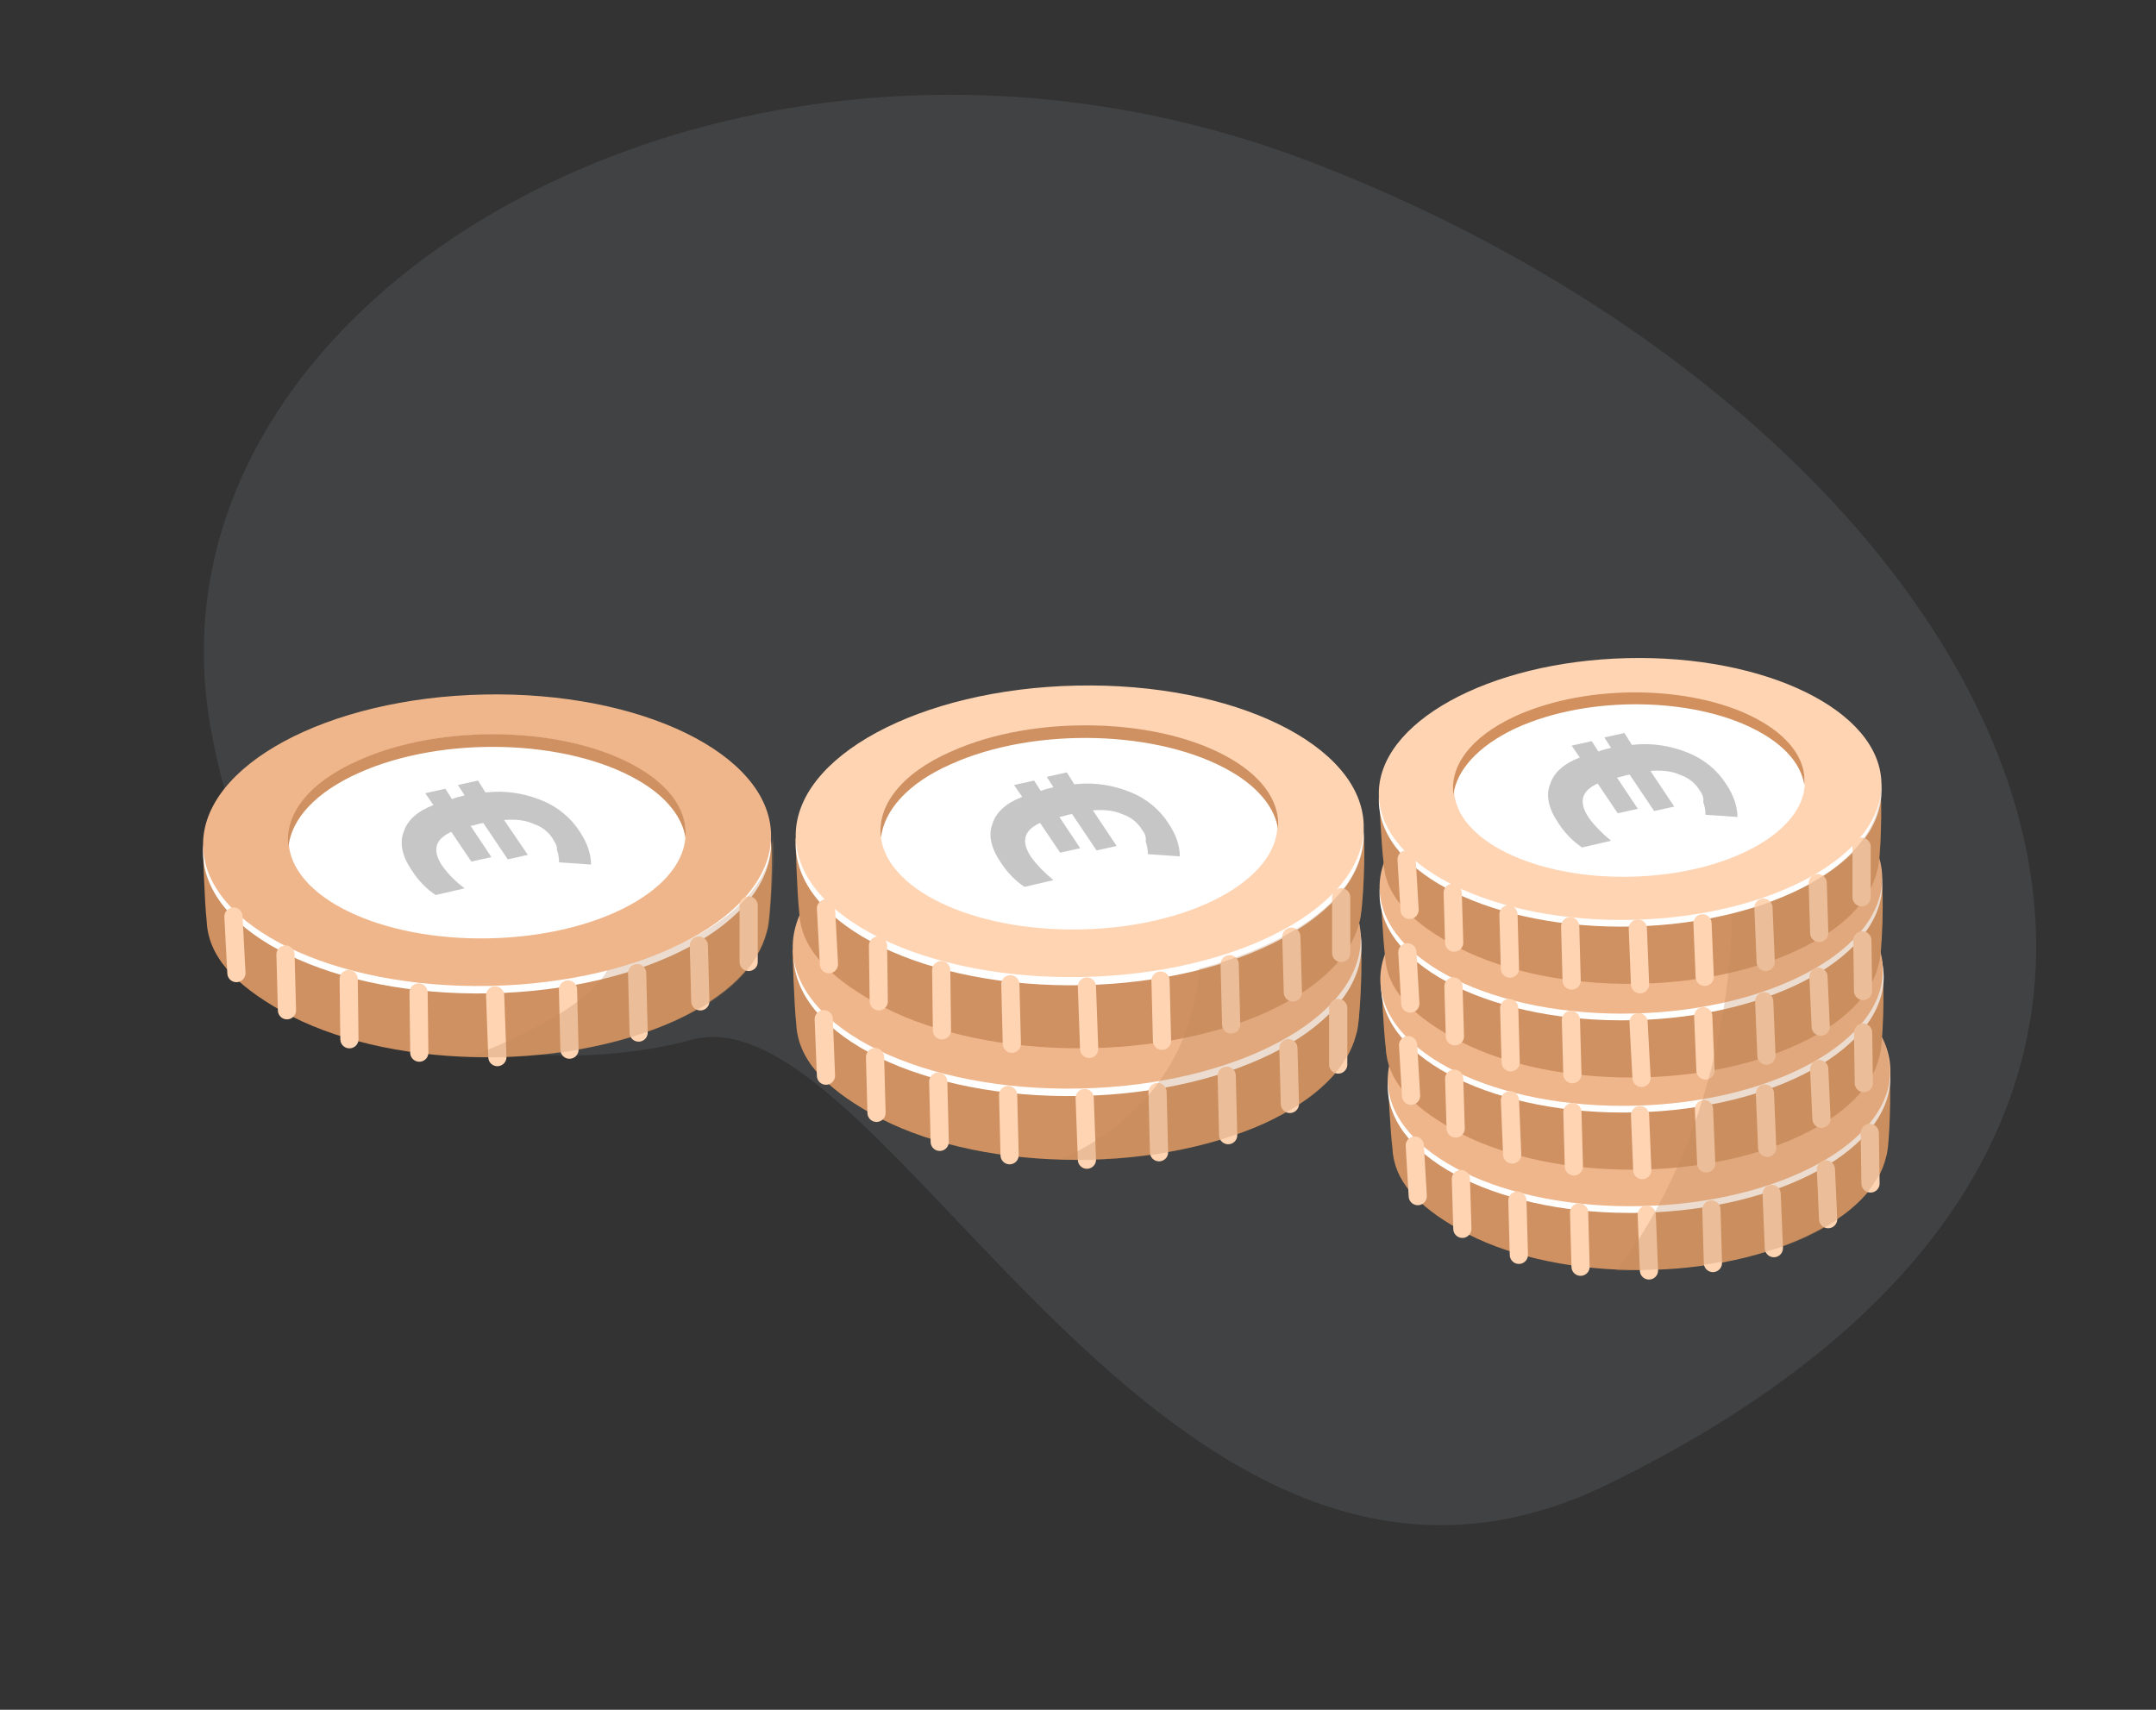<?xml version="1.0" encoding="utf-8"?>
<!-- Generator: Adobe Illustrator 22.1.0, SVG Export Plug-In . SVG Version: 6.00 Build 0)  -->
<svg version="1.1" id="Calque_1" xmlns="http://www.w3.org/2000/svg" xmlns:xlink="http://www.w3.org/1999/xlink" x="0px" y="0px"
	 viewBox="0 0 290 230" style="enable-background:new 0 0 290 230;" xml:space="preserve">
<rect x="0" y="0" width="290" height="230" fill="#333333" stroke="none"/>
<style type="text/css">
	.st0{display:none;}
	.st1{display:inline;opacity:0.3;fill:#C5D9E2;enable-background:new    ;}
	.st2{display:inline;opacity:0.3;fill:#FFFFFF;enable-background:new    ;}
	.st3{display:inline;}
	.st4{fill:#FFFFFF;}
	.st5{fill:#002B6A;}
	.st6{opacity:0.52;fill:#002B6A;enable-background:new    ;}
	.st7{opacity:0.52;fill:#FFFFFF;enable-background:new    ;}
	.st8{fill:#97CEDC;}
	.st9{opacity:0.76;fill:#1D99B3;enable-background:new    ;}
	.st10{fill:#1D99B3;}
	.st11{opacity:0.56;fill:#1D99B3;enable-background:new    ;}
	.st12{opacity:0.43;fill:#FFFFFF;enable-background:new    ;}
	.st13{opacity:5.000000e-02;fill:#FFFFFF;enable-background:new    ;}
	.st14{opacity:0.1;fill:#FFFFFF;enable-background:new    ;}
	.st15{opacity:0.15;fill:#FFFFFF;enable-background:new    ;}
	.st16{opacity:0.2;fill:#FFFFFF;enable-background:new    ;}
	.st17{opacity:0.25;fill:#FFFFFF;enable-background:new    ;}
	.st18{opacity:0.3;fill:#FFFFFF;enable-background:new    ;}
	.st19{opacity:0.35;fill:#FFFFFF;enable-background:new    ;}
	.st20{opacity:0.4;fill:#FFFFFF;enable-background:new    ;}
	.st21{opacity:0.45;fill:#FFFFFF;enable-background:new    ;}
	.st22{opacity:0.5;fill:#FFFFFF;enable-background:new    ;}
	.st23{opacity:0.55;fill:#FFFFFF;enable-background:new    ;}
	.st24{opacity:0.6;fill:#FFFFFF;enable-background:new    ;}
	.st25{opacity:0.65;fill:#FFFFFF;enable-background:new    ;}
	.st26{opacity:0.7;fill:#FFFFFF;enable-background:new    ;}
	.st27{opacity:0.75;fill:#FFFFFF;enable-background:new    ;}
	.st28{opacity:0.8;fill:#FFFFFF;enable-background:new    ;}
	.st29{opacity:0.85;fill:#FFFFFF;enable-background:new    ;}
	.st30{opacity:0.9;fill:#FFFFFF;enable-background:new    ;}
	.st31{opacity:0.95;fill:#FFFFFF;enable-background:new    ;}
	.st32{opacity:0.63;}
	.st33{opacity:0.51;}
	.st34{display:inline;fill:#F95830;}
	.st35{fill:#ED5F5F;}
	.st36{display:inline;fill:#091766;}
	.st37{fill:#F9A56E;}
	.st38{fill:#9AAFE3;}
	.st39{fill:#6A80CC;}
	.st40{display:inline;fill:#FFFFFF;}
	.st41{fill:#8C5529;}
	.st42{fill:#572A22;}
	.st43{fill:#3B4F94;}
	.st44{fill:#704421;}
	.st45{fill:#1B2836;}
	.st46{fill:none;stroke:#172B73;stroke-linecap:round;stroke-linejoin:round;stroke-miterlimit:10;}
	.st47{fill:none;stroke:#6C78A3;stroke-width:0.75;stroke-linecap:round;stroke-linejoin:round;stroke-miterlimit:10;}
	.st48{fill:#ED5353;}
	.st49{fill:#D2D5F7;}
	.st50{fill:#E3633D;}
	.st51{fill:#4A2A1A;}
	.st52{fill:#ABB6EB;}
	.st53{fill:#C95836;}
	.st54{fill:#6479DE;}
	.st55{fill:#B7BFEB;}
	.st56{fill:#8695EB;}
	.st57{fill:#3F50B8;}
	.st58{fill:#873B24;}
	.st59{fill:#5C3420;}
	.st60{fill:none;stroke:#455C8A;stroke-width:2.264;stroke-linecap:round;stroke-linejoin:round;stroke-miterlimit:10;}
	.st61{fill:none;stroke:#24468A;stroke-width:2.436;stroke-linecap:round;stroke-linejoin:round;stroke-miterlimit:10;}
	.st62{opacity:0.46;fill:#DEE0EC;enable-background:new    ;}
	.st63{fill:#C94637;}
	.st64{fill:#FF614F;}
	.st65{fill:#5656EF;}
	.st66{fill:#163299;}
	.st67{display:inline;fill:#EEF0FC;}
	.st68{fill:#375DB8;}
	.st69{fill:#6386E0;}
	.st70{fill:#9FB2E6;}
	.st71{fill:#5780E6;}
	.st72{fill:#83A4F7;}
	.st73{fill:#DEE7FF;}
	.st74{display:inline;fill:#6386E0;}
	.st75{opacity:8.000000e-02;fill:#EBEDFA;}
	.st76{fill:#CF9161;}
	.st77{fill:#F0B68B;}
	.st78{fill:none;stroke:#FFD4B3;stroke-width:2.447;stroke-linecap:round;stroke-linejoin:round;stroke-miterlimit:10;}
	.st79{opacity:0.29;fill:#BF865A;enable-background:new    ;}
	.st80{fill:#F2C97B;}
	.st81{fill:#FFD4B3;}
	.st82{fill:#D1905E;}
	.st83{enable-background:new    ;}
	.st84{fill:#C6C6C6;}
</style>
<g id="Calque_1_2_" class="st0">
	<path class="st1" d="M53.7,98.3C28.3,145.4,66.2,207,123,209.7c17.1,0.8,34-4.3,46.5-20.8c38.7-51.1,76.6-29.2,84.3-60.6
		s-18.7-69.9-90.7-31.5c-36,19.2-74.6-53.8-101-12.9C59,88.9,56.2,93.7,53.7,98.3z"/>
	<path class="st2" d="M243.7,150.8c25.1-53-30.3-122.1-97.8-117.7c-20.3,1.3-37.2,13.2-51,31.9c-30.3,40.9-59,39.4-64.9,73.6
		s35,69.2,84.1,27.5c35.9-30.5,87.3,42,119.2,1.4C237.3,162.4,241.3,156,243.7,150.8z"/>
	<g id="Calque_1_1_" class="st3">
		<path class="st4" d="M260,100.5c-0.3-2.5-2.4-4.4-5-4.4c-0.8,0-1.6,0.2-2.2,0.5c-1.2-1.6-3.1-2.6-5.2-2.6c-2.8,0-5.3,1.8-6.1,4.4
			c-0.7-0.4-1.5-0.6-2.4-0.6c-1.9,0-3.5,1.1-4.2,2.7C234.9,100.5,260,100.5,260,100.5z"/>
		<g>
			<polygon class="st4" points="87.8,68.5 188.4,68.5 188.4,169.1 			"/>
			
				<rect x="67.7" y="115.9" transform="matrix(0.707 -0.707 0.707 0.707 -65.903 122.196)" class="st4" width="93.7" height="49.5"/>
		</g>
		<polygon class="st5" points="112,140.1 112,102.1 74,102.1 86.4,114.5 65.3,135.5 78.5,148.8 99.6,127.7 		"/>
		<polygon class="st6" points="232.7,86.4 232.7,67.6 214,67.6 220.1,73.7 209.7,84.1 216.2,90.6 226.6,80.2 		"/>
		<polygon class="st7" points="85.2,77.8 85.2,60.7 68,60.7 73.6,66.3 64.1,75.8 70.1,81.8 79.6,72.2 		"/>
		<polygon class="st4" points="62.4,121.4 62.4,110.4 51.3,110.4 54.9,114 48.8,120.1 52.6,124 58.7,117.8 		"/>
		<polygon class="st4" points="112.3,211.3 112.3,200.2 101.3,200.2 104.9,203.8 98.7,209.9 102.6,213.8 108.7,207.6 		"/>
		<polygon class="st4" points="156.9,198.7 156.9,193.1 151.4,193.1 153.2,195 150.1,198 152,200 155.1,196.9 		"/>
		<polygon class="st8" points="78.1,200 78.1,176.9 55,176.9 62.5,184.5 49.7,197.3 57.7,205.3 70.5,192.5 		"/>
		<polygon class="st9" points="176.9,125.6 176.9,104.6 155.9,104.6 162.7,111.5 151.1,123.1 158.4,130.4 170,118.8 		"/>
		<polygon class="st4" points="40.3,203.1 40.3,198 35.1,198 36.8,199.7 33.9,202.5 35.7,204.3 38.6,201.5 		"/>
		<polygon class="st10" points="118.4,172.6 118.4,164 109.9,164 112.7,166.8 108,171.6 110.9,174.5 115.7,169.8 		"/>
		<polygon class="st11" points="147,83.3 147,77.7 141.4,77.7 143.2,79.5 140.2,82.6 142.1,84.5 145.2,81.5 		"/>
		<polygon class="st6" points="138.5,181.8 138.5,171.6 128.4,171.6 131.7,174.9 126.1,180.6 129.6,184.1 135.2,178.5 		"/>
		<polygon class="st6" points="56.9,159.3 56.9,151.6 49.3,151.6 51.8,154.2 47.5,158.4 50.2,161.1 54.4,156.8 		"/>
		<polygon class="st6" points="87.6,159.1 87.6,153.3 81.7,153.3 83.7,155.2 80.4,158.4 82.4,160.5 85.7,157.2 		"/>
		<polygon class="st4" points="199.1,156.6 199.1,151 193.6,151 195.4,152.9 192.3,155.9 194.2,157.9 197.3,154.8 		"/>
		<polygon class="st5" points="172.8,149.5 172.8,141.9 165.2,141.9 167.7,144.4 163.4,148.6 166.1,151.3 170.3,147 		"/>
		<polygon class="st12" points="124.3,63.5 124.3,57.9 118.7,57.9 120.5,59.7 117.5,62.8 119.4,64.7 122.5,61.6 		"/>
		<g>
			<g>
				
					<rect x="186.8" y="86" transform="matrix(0.711 -0.703 0.703 0.711 -6.711 156.785)" class="st13" width="1.1" height="1.1"/>
				
					<rect x="188.8" y="84" transform="matrix(0.711 -0.703 0.703 0.711 -4.759 157.53)" class="st14" width="1.1" height="1.1"/>
				
					<rect x="190.8" y="82" transform="matrix(0.711 -0.703 0.703 0.711 -2.741 158.437)" class="st15" width="1.1" height="1.1"/>
				
					<rect x="192.8" y="80.1" transform="matrix(0.711 -0.703 0.703 0.711 -0.826 159.302)" class="st16" width="1.1" height="1.1"/>
				
					<rect x="194.8" y="78.1" transform="matrix(0.711 -0.704 0.704 0.711 1.18 160.183)" class="st17" width="1.1" height="1.1"/>
				
					<rect x="196.8" y="76.1" transform="matrix(0.711 -0.703 0.703 0.711 3.119 160.899)" class="st18" width="1.1" height="1.1"/>
				
					<rect x="198.8" y="74.1" transform="matrix(0.712 -0.703 0.703 0.712 5.054 161.616)" class="st19" width="1.1" height="1.1"/>
				
					<rect x="200.8" y="72.2" transform="matrix(0.711 -0.703 0.703 0.711 7.018 162.591)" class="st20" width="1.1" height="1.1"/>
				
					<rect x="202.8" y="70.2" transform="matrix(0.711 -0.704 0.704 0.711 9.053 163.526)" class="st21" width="1.1" height="1.1"/>
				
					<rect x="204.8" y="68.2" transform="matrix(0.711 -0.703 0.703 0.711 10.946 164.16)" class="st22" width="1.1" height="1.1"/>
				
					<rect x="206.8" y="66.2" transform="matrix(0.711 -0.703 0.703 0.711 12.97 165.068)" class="st23" width="1.1" height="1.1"/>
				
					<rect x="208.8" y="64.3" transform="matrix(0.711 -0.703 0.703 0.711 14.899 165.961)" class="st24" width="1.1" height="1.1"/>
				
					<rect x="210.8" y="62.3" transform="matrix(0.711 -0.704 0.704 0.711 16.929 166.868)" class="st25" width="1.1" height="1.1"/>
				
					<rect x="212.8" y="60.3" transform="matrix(0.711 -0.703 0.703 0.711 18.853 167.585)" class="st26" width="1.1" height="1.1"/>
				
					<rect x="214.8" y="58.3" transform="matrix(0.711 -0.704 0.704 0.711 20.915 168.547)" class="st27" width="1.1" height="1.1"/>
				
					<rect x="216.8" y="56.4" transform="matrix(0.711 -0.703 0.703 0.711 22.768 169.303)" class="st28" width="1.1" height="1.1"/>
				
					<rect x="218.8" y="54.4" transform="matrix(0.711 -0.703 0.703 0.711 24.769 170.156)" class="st29" width="1.1" height="1.1"/>
				
					<rect x="220.8" y="52.4" transform="matrix(0.711 -0.703 0.703 0.711 26.721 170.927)" class="st30" width="1.1" height="1.1"/>
				
					<rect x="222.8" y="50.4" transform="matrix(0.711 -0.704 0.704 0.711 28.79 171.89)" class="st31" width="1.1" height="1.1"/>
				<rect x="224.8" y="48.5" transform="matrix(0.711 -0.703 0.703 0.711 30.6 172.592)" class="st4" width="1.1" height="1.1"/>
				
					<rect x="226.8" y="46.5" transform="matrix(0.711 -0.703 0.703 0.711 32.639 173.499)" class="st4" width="1.1" height="1.1"/>
				
					<rect x="228.8" y="44.5" transform="matrix(0.711 -0.703 0.703 0.711 34.606 174.297)" class="st4" width="1.1" height="1.1"/>
			</g>
			<g>
				
					<rect x="182.2" y="81.4" transform="matrix(0.712 -0.703 0.703 0.712 -4.867 152.061)" class="st13" width="1.1" height="1.1"/>
				
					<rect x="184.2" y="79.4" transform="matrix(0.711 -0.703 0.703 0.711 -2.822 153.045)" class="st14" width="1.1" height="1.1"/>
				
					<rect x="186.2" y="77.4" transform="matrix(0.711 -0.703 0.703 0.711 -0.879 153.765)" class="st15" width="1.1" height="1.1"/>
				
					<rect x="188.2" y="75.5" transform="matrix(0.711 -0.703 0.703 0.711 1.055 154.684)" class="st16" width="1.1" height="1.1"/>
				
					<rect x="190.2" y="73.5" transform="matrix(0.711 -0.703 0.703 0.711 3.063 155.562)" class="st17" width="1.1" height="1.1"/>
				
					<rect x="192.2" y="71.5" transform="matrix(0.711 -0.703 0.703 0.711 5.002 156.282)" class="st18" width="1.1" height="1.1"/>
				
					<rect x="194.2" y="69.5" transform="matrix(0.711 -0.703 0.703 0.711 7.021 157.188)" class="st19" width="1.1" height="1.1"/>
				
					<rect x="196.2" y="67.6" transform="matrix(0.711 -0.704 0.704 0.711 8.999 158.185)" class="st20" width="1.1" height="1.1"/>
				
					<rect x="198.2" y="65.6" transform="matrix(0.71 -0.704 0.704 0.71 11.024 159.091)" class="st21" width="1.1" height="1.1"/>
				
					<rect x="200.2" y="63.6" transform="matrix(0.711 -0.703 0.703 0.711 12.919 159.731)" class="st22" width="1.1" height="1.1"/>
				
					<rect x="202.2" y="61.6" transform="matrix(0.712 -0.703 0.703 0.712 14.82 160.398)" class="st23" width="1.1" height="1.1"/>
				
					<rect x="204.2" y="59.7" transform="matrix(0.711 -0.703 0.703 0.711 16.788 161.37)" class="st24" width="1.1" height="1.1"/>
				
					<rect x="206.2" y="57.7" transform="matrix(0.711 -0.703 0.703 0.711 18.819 162.274)" class="st25" width="1.1" height="1.1"/>
				
					<rect x="208.2" y="55.7" transform="matrix(0.711 -0.703 0.703 0.711 20.773 163.048)" class="st26" width="1.1" height="1.1"/>
				
					<rect x="210.2" y="53.7" transform="matrix(0.711 -0.703 0.703 0.711 22.744 163.846)" class="st27" width="1.1" height="1.1"/>
				
					<rect x="212.2" y="51.8" transform="matrix(0.711 -0.703 0.703 0.711 24.656 164.712)" class="st28" width="1.1" height="1.1"/>
				
					<rect x="214.2" y="49.8" transform="matrix(0.711 -0.703 0.703 0.711 26.64 165.538)" class="st29" width="1.1" height="1.1"/>
				
					<rect x="216.2" y="47.8" transform="matrix(0.711 -0.703 0.703 0.711 28.607 166.338)" class="st30" width="1.1" height="1.1"/>
				
					<rect x="218.2" y="45.8" transform="matrix(0.711 -0.703 0.703 0.711 30.591 167.163)" class="st31" width="1.1" height="1.1"/>
				
					<rect x="220.2" y="43.9" transform="matrix(0.711 -0.703 0.703 0.711 32.578 168.134)" class="st4" width="1.1" height="1.1"/>
				
					<rect x="222.2" y="41.9" transform="matrix(0.711 -0.703 0.703 0.711 34.507 168.881)" class="st4" width="1.1" height="1.1"/>
				
					<rect x="224.2" y="39.9" transform="matrix(0.711 -0.703 0.703 0.711 36.53 169.759)" class="st4" width="1.1" height="1.1"/>
			</g>
			<g>
				
					<rect x="186.6" y="81.7" transform="matrix(0.711 -0.703 0.703 0.711 -3.78 155.288)" class="st13" width="1.1" height="1.1"/>
				
					<rect x="188.6" y="79.8" transform="matrix(0.711 -0.703 0.703 0.711 -1.823 156.262)" class="st14" width="1.1" height="1.1"/>
				
					<rect x="190.6" y="77.8" transform="matrix(0.711 -0.703 0.703 0.711 0.14 157.033)" class="st15" width="1.1" height="1.1"/>
				
					<rect x="192.6" y="75.8" transform="matrix(0.711 -0.704 0.704 0.711 2.171 157.967)" class="st16" width="1.1" height="1.1"/>
				
					<rect x="194.6" y="73.8" transform="matrix(0.711 -0.703 0.703 0.711 4.142 158.766)" class="st17" width="1.1" height="1.1"/>
				
					<rect x="196.6" y="71.9" transform="matrix(0.711 -0.703 0.703 0.711 5.99 159.472)" class="st18" width="1.1" height="1.1"/>
				
					<rect x="198.6" y="69.9" transform="matrix(0.711 -0.703 0.703 0.711 7.992 160.35)" class="st19" width="1.1" height="1.1"/>
				
					<rect x="200.6" y="67.9" transform="matrix(0.711 -0.703 0.703 0.711 10.035 161.284)" class="st20" width="1.1" height="1.1"/>
				
					<rect x="202.6" y="65.9" transform="matrix(0.711 -0.704 0.704 0.711 12.027 162.136)" class="st21" width="1.1" height="1.1"/>
				
					<rect x="204.5" y="64" transform="matrix(0.712 -0.703 0.703 0.712 13.793 162.715)" class="st22" width="1.1" height="1.1"/>
				
					<rect x="206.5" y="62" transform="matrix(0.711 -0.703 0.703 0.711 15.848 163.675)" class="st23" width="1.1" height="1.1"/>
				
					<rect x="208.5" y="60" transform="matrix(0.711 -0.703 0.703 0.711 17.847 164.528)" class="st24" width="1.1" height="1.1"/>
				
					<rect x="210.5" y="58.1" transform="matrix(0.711 -0.703 0.703 0.711 19.759 165.362)" class="st25" width="1.1" height="1.1"/>
				
					<rect x="212.5" y="56.1" transform="matrix(0.711 -0.703 0.703 0.711 21.715 166.166)" class="st26" width="1.1" height="1.1"/>
				
					<rect x="214.5" y="54.1" transform="matrix(0.711 -0.704 0.704 0.711 23.779 167.126)" class="st27" width="1.1" height="1.1"/>
				
					<rect x="216.5" y="52.1" transform="matrix(0.711 -0.704 0.704 0.711 25.748 167.925)" class="st28" width="1.1" height="1.1"/>
				
					<rect x="218.5" y="50.1" transform="matrix(0.711 -0.703 0.703 0.711 27.702 168.696)" class="st29" width="1.1" height="1.1"/>
				
					<rect x="220.5" y="48.2" transform="matrix(0.711 -0.703 0.703 0.711 29.564 169.482)" class="st30" width="1.1" height="1.1"/>
				
					<rect x="222.5" y="46.2" transform="matrix(0.711 -0.703 0.703 0.711 31.565 170.334)" class="st31" width="1.1" height="1.1"/>
				
					<rect x="224.5" y="44.2" transform="matrix(0.711 -0.703 0.703 0.711 33.569 171.186)" class="st4" width="1.1" height="1.1"/>
				
					<rect x="226.5" y="42.2" transform="matrix(0.711 -0.704 0.704 0.711 35.607 172.093)" class="st4" width="1.1" height="1.1"/>
				
					<rect x="228.5" y="40.3" transform="matrix(0.711 -0.703 0.703 0.711 37.469 172.878)" class="st4" width="1.1" height="1.1"/>
			</g>
		</g>
		<g>
			
				<rect x="190.6" y="122.5" transform="matrix(0.707 -0.707 0.707 0.707 -30.476 171.804)" class="st4" width="3.1" height="0.4"/>
			
				<rect x="198.1" y="115" transform="matrix(0.707 -0.707 0.707 0.707 -22.983 174.917)" class="st4" width="3.1" height="0.4"/>
			
				<rect x="194.3" y="118.8" transform="matrix(0.707 -0.707 0.707 0.707 -26.785 173.346)" class="st4" width="3.1" height="0.4"/>
			
				<rect x="183" y="130.1" transform="matrix(0.707 -0.707 0.707 0.707 -38.08 168.661)" class="st4" width="3.1" height="0.4"/>
			
				<rect x="186.8" y="126.3" transform="matrix(0.707 -0.707 0.707 0.707 -34.283 170.23)" class="st4" width="3.1" height="0.4"/>
			
				<rect x="180.9" y="133.2" transform="matrix(0.707 -0.707 0.707 0.707 -41.18 167.376)" class="st4" width="1.1" height="0.4"/>
			
				<rect x="213.2" y="99.9" transform="matrix(0.707 -0.707 0.707 0.707 -7.89 181.171)" class="st4" width="3.1" height="0.4"/>
			
				<rect x="209.5" y="103.6" transform="matrix(0.707 -0.707 0.707 0.707 -11.575 179.632)" class="st4" width="3.1" height="0.4"/>
			
				<rect x="205.7" y="107.4" transform="matrix(0.707 -0.707 0.707 0.707 -15.373 178.089)" class="st4" width="3.1" height="0.4"/>
			
				<rect x="201.9" y="111.2" transform="matrix(0.707 -0.707 0.707 0.707 -19.18 176.489)" class="st4" width="3.1" height="0.4"/>
			<polygon class="st4" points="221.7,93 217.1,93 219.3,95.2 217.3,97.2 217.6,97.5 219.6,95.5 221.7,97.6 			"/>
		</g>
		<g>
			
				<rect x="56.4" y="181.7" transform="matrix(0.707 -0.707 0.707 0.707 -111.662 94.276)" class="st4" width="3.1" height="0.4"/>
			
				<rect x="48.9" y="189.2" transform="matrix(0.707 -0.707 0.707 0.707 -119.14 91.143)" class="st4" width="3.1" height="0.4"/>
			
				<rect x="52.6" y="185.5" transform="matrix(0.707 -0.707 0.707 0.707 -115.449 92.684)" class="st4" width="3.1" height="0.4"/>
			
				<rect x="60.2" y="177.9" transform="matrix(0.707 -0.707 0.707 0.707 -107.844 95.828)" class="st4" width="3.1" height="0.4"/>
			
				<rect x="64" y="174.1" transform="matrix(0.707 -0.707 0.707 0.707 -104.044 97.395)" class="st4" width="3.1" height="0.4"/>
			
				<rect x="67.7" y="170.3" transform="matrix(0.707 -0.707 0.707 0.707 -100.283 98.896)" class="st4" width="3.1" height="0.4"/>
			<polygon class="st4" points="68.1,167.1 72.6,171.7 72.6,167.1 			"/>
		</g>
		<g>
			
				<rect x="122.4" y="116.3" transform="matrix(0.707 -0.707 0.707 0.707 -46.081 121.766)" class="st10" width="3.1" height="0.4"/>
			
				<rect x="126.1" y="112.6" transform="matrix(0.707 -0.707 0.707 0.707 -42.376 123.302)" class="st10" width="3.1" height="0.4"/>
			
				<rect x="118.6" y="120.1" transform="matrix(0.707 -0.707 0.707 0.707 -49.873 120.186)" class="st10" width="3.1" height="0.4"/>
			
				<rect x="114.8" y="123.9" transform="matrix(0.707 -0.707 0.707 0.707 -53.672 118.617)" class="st10" width="3.1" height="0.4"/>
			
				<rect x="129.9" y="108.8" transform="matrix(0.707 -0.707 0.707 0.707 -38.574 124.874)" class="st10" width="3.1" height="0.4"/>
			
				<rect x="141.3" y="97.4" transform="matrix(0.707 -0.707 0.707 0.707 -27.18 129.594)" class="st10" width="3.1" height="0.4"/>
			
				<rect x="133.7" y="105" transform="matrix(0.707 -0.707 0.707 0.707 -34.771 126.445)" class="st10" width="3.1" height="0.4"/>
			
				<rect x="145" y="93.7" transform="matrix(0.707 -0.707 0.707 0.707 -23.475 131.13)" class="st10" width="3.1" height="0.4"/>
			
				<rect x="137.5" y="101.2" transform="matrix(0.707 -0.707 0.707 0.707 -30.969 128.017)" class="st10" width="3.1" height="0.4"/>
			<polygon class="st10" points="153.5,86.9 148.9,86.9 151.1,89.1 149.1,91 149.4,91.3 151.4,89.3 153.5,91.4 			"/>
		</g>
		<g class="st32">
			
				<rect x="118.2" y="218.2" transform="matrix(0.711 -0.703 0.703 0.711 -119.535 146.78)" class="st13" width="1.4" height="1.4"/>
			
				<rect x="120.7" y="215.7" transform="matrix(0.711 -0.703 0.703 0.711 -117.047 147.772)" class="st14" width="1.4" height="1.4"/>
			
				<rect x="123.2" y="213.3" transform="matrix(0.711 -0.703 0.703 0.711 -114.654 148.908)" class="st15" width="1.4" height="1.4"/>
			
				<rect x="125.6" y="210.8" transform="matrix(0.711 -0.703 0.703 0.711 -112.233 149.972)" class="st16" width="1.4" height="1.4"/>
			
				<rect x="128.1" y="208.4" transform="matrix(0.711 -0.704 0.704 0.711 -109.848 151.138)" class="st17" width="1.4" height="1.4"/>
			
				<rect x="130.6" y="206" transform="matrix(0.711 -0.703 0.703 0.711 -107.415 152.141)" class="st18" width="1.4" height="1.4"/>
			
				<rect x="133" y="203.5" transform="matrix(0.711 -0.703 0.703 0.711 -104.932 152.935)" class="st19" width="1.4" height="1.4"/>
			
				<rect x="135.5" y="201.1" transform="matrix(0.711 -0.703 0.703 0.711 -102.539 154.067)" class="st20" width="1.4" height="1.4"/>
			
				<rect x="138" y="198.6" transform="matrix(0.711 -0.704 0.704 0.711 -100.086 155.265)" class="st21" width="1.4" height="1.4"/>
			
				<rect x="140.5" y="196.2" transform="matrix(0.711 -0.703 0.703 0.711 -97.636 156.133)" class="st22" width="1.4" height="1.4"/>
			
				<rect x="142.9" y="193.7" transform="matrix(0.711 -0.703 0.703 0.711 -95.183 157.062)" class="st23" width="1.4" height="1.4"/>
			
				<rect x="145.4" y="191.3" transform="matrix(0.711 -0.704 0.704 0.711 -92.803 158.329)" class="st24" width="1.4" height="1.4"/>
			
				<rect x="147.9" y="188.9" transform="matrix(0.711 -0.703 0.703 0.711 -90.372 159.264)" class="st25" width="1.4" height="1.4"/>
			
				<rect x="150.3" y="186.4" transform="matrix(0.711 -0.703 0.703 0.711 -87.917 160.159)" class="st26" width="1.4" height="1.4"/>
			
				<rect x="152.8" y="184" transform="matrix(0.711 -0.703 0.703 0.711 -85.524 161.358)" class="st27" width="1.4" height="1.4"/>
			
				<rect x="155.3" y="181.5" transform="matrix(0.711 -0.703 0.703 0.711 -83.023 162.258)" class="st28" width="1.4" height="1.4"/>
			
				<rect x="157.8" y="179.1" transform="matrix(0.711 -0.703 0.703 0.711 -80.626 163.458)" class="st29" width="1.4" height="1.4"/>
			
				<rect x="160.2" y="176.6" transform="matrix(0.711 -0.704 0.704 0.711 -78.186 164.517)" class="st30" width="1.4" height="1.4"/>
			
				<rect x="162.7" y="174.2" transform="matrix(0.711 -0.703 0.703 0.711 -75.763 165.419)" class="st31" width="1.4" height="1.4"/>
			
				<rect x="165.2" y="171.7" transform="matrix(0.711 -0.703 0.703 0.711 -73.282 166.481)" class="st4" width="1.4" height="1.4"/>
			
				<rect x="167.6" y="169.3" transform="matrix(0.711 -0.703 0.703 0.711 -70.908 167.379)" class="st4" width="1.4" height="1.4"/>
			
				<rect x="170.1" y="166.9" transform="matrix(0.711 -0.704 0.704 0.711 -68.493 168.651)" class="st4" width="1.4" height="1.4"/>
			<polygon class="st4" points="174.3,164 173.8,167 171.4,164.5 			"/>
		</g>
		<g>
			<g class="st33">
				<polygon class="st4" points="204.5,170.2 200.9,166.7 204.5,166.7 				"/>
			</g>
			<g class="st33">
				<polygon class="st4" points="204.5,149 200.9,145.4 204.5,145.4 				"/>
			</g>
			<g class="st33">
				<polygon class="st4" points="204.5,127.7 200.9,124.1 204.5,124.1 				"/>
			</g>
		</g>
	</g>
	<path class="st34" d="M251.3,126.8v-11.5l-10.2-0.9c-0.7-3.8-2.1-7.3-4-10.5l6.8-8.1l-8.1-8.2l-7.8,6.6c-3.1-2.1-6.5-3.6-10.2-4.6
		l-0.9-10.5h-11.5l-0.9,10.2c-3.8,0.7-7.3,2.1-10.5,4l-8.1-6.8l-8.2,8.1l6.6,7.8c-2.1,3.1-3.7,6.5-4.6,10.2l-10.5,0.9V125l10.2,0.9
		c0.7,3.8,2.1,7.3,4,10.5l-6.8,8.1l8.1,8.2l7.8-6.6c3.1,2.1,6.5,3.7,10.2,4.6l0.8,10.5H215l0.9-10.2c3.8-0.7,7.3-2.1,10.5-4l8.1,6.8
		l8.2-8.1l-6.6-7.8c2.1-3.1,3.7-6.5,4.6-10.2L251.3,126.8z M210.3,135.5c-8.4,0-15.2-6.8-15.2-15.2s6.8-15.2,15.2-15.2
		s15.2,6.8,15.2,15.2S218.7,135.5,210.3,135.5z"/>
	<g class="st3">
		<rect x="41" y="131" class="st4" width="56.4" height="73.8"/>
		<rect x="118.7" y="111.1" class="st4" width="56.4" height="93.7"/>
		<rect x="195.8" y="97.5" class="st4" width="56.4" height="107.4"/>
		<path class="st35" d="M234.6,136.4c-0.5,0-1-0.1-1.4-0.3c-1.6-0.8-2.2-2.7-1.4-4.3l4.8-9.5l-9.8-0.9c-1.8-0.2-3.1-1.7-2.9-3.5
			c0.2-1.8,1.7-3.1,3.5-2.9l14.5,1.3c1.1,0.1,2,0.7,2.5,1.6s0.5,2.1,0.1,3l-6.9,13.7C236.9,135.7,235.8,136.4,234.6,136.4z"/>
		<path class="st35" d="M41,185.5c-1.1,0-2.2-0.6-2.8-1.6c-0.9-1.5-0.4-3.5,1.2-4.4l74.1-42.8c1.3-0.8,3-0.5,4,0.6l30,33l90.5-52.4
			c1.5-0.9,3.5-0.4,4.4,1.2c0.9,1.5,0.4,3.5-1.2,4.4l-92.7,53.8c-1.3,0.8-3,0.5-4-0.6l-30-33.1l-71.8,41.5
			C42.1,185.4,41.5,185.5,41,185.5z"/>
	</g>
	<path class="st36" d="M199.3,115.2L199.3,115.2c-2.1-2.2-0.6-5.9,2.4-5.9l0,0c3.4,0,6.2-2.8,6.2-6.3v-1.8c0-3.5-2.8-6.3-6.2-6.3
		l0,0c-3,0-4.5-3.7-2.4-5.9l0,0c2.4-2.5,2.4-6.4,0-8.9l-1.2-1.3c-2.4-2.5-6.3-2.5-8.8,0l0,0c-2.1,2.2-5.8,0.6-5.8-2.5l0,0
		c0-3.5-2.8-6.3-6.2-6.3h-1.8c-3.4,0-6.2,2.8-6.2,6.3l0,0c0,3.1-3.6,4.6-5.8,2.4l0,0c-2.4-2.5-6.3-2.5-8.8,0l-1.2,1.3
		c-2.4,2.5-2.4,6.4,0,8.9c2.1,2.2,0.6,5.9-2.4,5.9l0,0c-3.4,0-6.2,2.8-6.2,6.3v1.8c0,3.5,2.8,6.3,6.2,6.3l0,0c3,0,4.5,3.7,2.4,5.9
		l0,0c-2.4,2.5-2.4,6.4,0,8.9l1.2,1.3c2.4,2.5,6.3,2.5,8.8,0c2.1-2.2,5.8-0.6,5.8,2.5c0,3.5,2.8,6.3,6.2,6.3h1.8
		c3.4,0,6.2-2.8,6.2-6.3l0,0c0-3.1,3.6-4.6,5.8-2.4l0,0c2.4,2.5,6.3,2.5,8.8,0l1.2-1.3C201.8,121.6,201.8,117.6,199.3,115.2z
		 M165.6,113c-6-6.1-6-16-0.1-22.1c6-6.1,15.7-6.1,21.7,0.1c6,6.1,6,16,0.1,22.1C181.4,119.2,171.6,119.2,165.6,113z"/>
	<path class="st36" d="M145.4,147.2L145.4,147.2c-2.1-2.2-0.6-5.9,2.4-5.9l0,0c3.4,0,6.2-2.8,6.2-6.3v-1.8c0-3.5-2.8-6.3-6.2-6.3
		l0,0c-3,0-4.5-3.7-2.4-5.9l0,0c2.4-2.5,2.4-6.4,0-8.9l-1.2-1.3c-2.4-2.5-6.3-2.5-8.8,0l0,0c-2.1,2.2-5.8,0.6-5.8-2.5l0,0
		c0-3.5-2.8-6.3-6.2-6.3h-1.8c-3.4,0-6.2,2.8-6.2,6.3l0,0c0,3.1-3.6,4.6-5.8,2.4l0,0c-2.4-2.5-6.3-2.5-8.8,0l-1.2,1.3
		c-2.4,2.5-2.4,6.4,0,8.9c2.1,2.2,0.6,5.9-2.4,5.9l0,0c-3.4,0-6.2,2.8-6.2,6.3v1.8c0,3.5,2.8,6.3,6.2,6.3l0,0c3,0,4.5,3.7,2.4,5.9
		l0,0c-2.4,2.5-2.4,6.4,0,8.9l1.2,1.3c2.4,2.5,6.3,2.5,8.8,0c2.1-2.2,5.8-0.6,5.8,2.5c0,3.5,2.8,6.3,6.2,6.3h1.8
		c3.4,0,6.2-2.8,6.2-6.3l0,0c0-3.1,3.6-4.6,5.8-2.4l0,0c2.4,2.5,6.3,2.5,8.8,0l1.2-1.3C147.8,153.6,147.8,149.6,145.4,147.2z
		 M111.7,145c-6-6.1-6-16-0.1-22.1c6-6.1,15.7-6.1,21.7,0.1c6,6.1,6,16,0.1,22.1C127.4,151.2,117.7,151.2,111.7,145z"/>
	<g class="st3">
		<rect x="172" y="109" class="st37" width="38" height="80.6"/>
		<rect x="127.6" y="125" class="st38" width="38" height="64.6"/>
		<rect x="83.4" y="150.3" class="st39" width="38" height="39.3"/>
	</g>
	<path class="st40" d="M217.2,93.3L217.2,93.3c-0.6-0.1-0.9-0.7-0.8-1.3l0.9-3.7c0.1-0.6,0.7-0.9,1.3-0.8l0,0
		c0.6,0.1,0.9,0.7,0.8,1.3l-0.9,3.7C218.4,93.1,217.8,93.5,217.2,93.3z"/>
	<g class="st3">
		<path class="st41" d="M225.2,264.7c0,0,6-29.7,0.9-41.5l2.5-30.7l-16.1-8.4l7.2,80.8L225.2,264.7z"/>
		<path class="st42" d="M219.7,263.7l-2.7,2.6c-0.8,0.7-4.8,2-4.8,2l0,0c-0.4,0.8,0.3,1.3,1,1.4l11.8-0.2c0,0,2.8-0.6,0.6-5.8
			C223.4,264.5,220.2,265.3,219.7,263.7z"/>
		<path class="st43" d="M211.7,190l1.9,35.2l3.9,34.2h13.8c0,0-1-6-0.7-7.8c0.3-1.9,1.7-19.8-2-28.1l2-37.2L211.7,190z"/>
		<path class="st41" d="M195.8,264.7c0,0,11.1-29.7,7.9-41.5l12.1-40.3l-19.1,1.3l-6.4,80.8L195.8,264.7z"/>
		<path class="st43" d="M224,162.9l-25.7,2c-4.2,1.5-2.5,25.6-2.5,25.6l16.9,0.8c8.1-0.1,17.7,1.1,18.1-7.1
			C231.4,169.2,224,162.9,224,162.9z"/>
		<path class="st42" d="M190.5,263.7l-3.2,2.6c-0.9,0.7-5.2,2-5.2,2l0,0c-0.6,0.8,0.1,1.3,0.7,1.4l11.9-0.2c0,0,2.9-0.6,1.6-5.8
			C194,264.5,190.7,265.3,190.5,263.7z"/>
		<path class="st43" d="M195.5,188.5l-4.7,36.1l-1.9,34.2h13.8c0,0,0-6,0.6-7.8c0.6-1.9,5.1-19.8,2.7-28.1l7.8-33.6L195.5,188.5z"/>
		<path class="st41" d="M207.7,126c0,0,0.5,3.7,0.9,6.8c0.1,0.8-0.3,1.7-1.1,2.2s-1.8,0.7-2.7,0.4c-0.3-0.1-0.6-0.2-0.8-0.3
			c-1.2-0.4-2-1.4-2-2.5c0-2.9,0-8.3,0-8.3L207.7,126L207.7,126z"/>
		<polygon class="st44" points="208.2,127.9 208.3,130.2 205.6,128.7 		"/>
		<path class="st41" d="M200.3,124.4c-0.6-0.9-0.5-2.1,0.4-2.8c0.9-0.7,2.1-1.6,3-2.2s2-0.3,2.8,0.4c0.9,0.9,2.3,3.2,3.2,4.9
			c0.5,1,0.4,2.3-0.5,2.9c-0.9,0.7-4.4,1.9-5.9,0.4C202.1,127,201.3,125.7,200.3,124.4L200.3,124.4z"/>
		<path class="st45" d="M203.9,129c-3,0.7-6-1.5-6.1-4.6c0-0.7,0-1.3,0.2-1.7c1-2.9,3.1-5.3,7.2-4.3
			C205.1,118.3,206.9,123,203.9,129L203.9,129z"/>
		<path class="st41" d="M204.4,126.2c0.7,0.5,1.7,0.4,2.1-0.2s0.1-1.5-0.6-2c-0.7-0.5-1.7-0.4-2.1,0.2
			C203.3,124.8,203.6,125.7,204.4,126.2z"/>
		<path class="st4" d="M198.5,132.9l3.5-0.9l6.3-1.3h6.5c2.6,0.8,7.3,1,10.5,10.1l1.1,4.5c2.4,12.5,3.6,23.3,5.4,31.8
			c-13.1,7-34.1,9.1-39.3,3.4c-0.9-9.2-3-23.7-2.1-31.7C191.2,141.6,196.1,138.6,198.5,132.9z"/>
		<path class="st41" d="M173.5,181.4l-3.3,1.7c-0.7,0.3-1.2,0.9-1.4,1.6l-1.1,2.8c-0.4,1,0.3,2,1.4,2.1l0,0l4-2.4
			c0.9-0.5,1.6-1.4,2-2.5l0.6-1.8L173.5,181.4z"/>
		<path class="st4" d="M200.3,132.6c0,0-9.9,0.7-14.3,11.6c-1.1,2.8-3.1,13.7-4.8,16.5c-7.4,12.2-11.7,19.3-11.7,19.3l8,6.3
			l13.6-21.5L200.3,132.6z"/>
		<path class="st41" d="M215.8,98.5l-0.8-3.6c-0.2-0.7-0.1-1.5,0.3-2.1l1.4-2.7c0.5-0.9,1.8-1.1,2.5-0.3l0,0l0.8,4.6
			c0.2,1,0,2.1-0.6,3.1l-1,1.7L215.8,98.5z"/>
		<path class="st4" d="M211,134.8l5.1-15.8c0.2-0.6,0.3-1.3,0.3-1.9l-1.7-18.2l6.6-1.3l6.6,18.5c0.3,0.9,0.4,1.9,0.3,2.9l-3.9,25.2
			L211,134.8z"/>
		<polyline class="st46" points="211.7,196.9 213.3,191.5 221.4,191.3 		"/>
		<polyline class="st47" points="191.5,163.3 194.4,149 193.5,146.5 		"/>
	</g>
	<path class="st40" d="M96.9,88.7L96.9,88.7C95.2,87,96.4,84,98.8,84l0,0c2.8,0,5-2.3,5-5.1v-1.4c0-2.8-2.2-5.1-5-5.1l0,0
		c-2.4,0-3.7-3-1.9-4.7l0,0c1.9-2,1.9-5.2,0-7.2l-1-1c-2-2-5.1-2-7,0l0,0c-1.7,1.7-4.7,0.5-4.7-2l0,0c0-2.8-2.2-5.1-5-5.1h-1.4
		c-2.8,0-5,2.3-5,5.1l0,0c0,2.5-2.9,3.7-4.7,1.9l0,0c-2-2-5.1-2-7,0l-1,1c-1.9,2-1.9,5.2,0,7.2c1.7,1.8,0.5,4.7-1.9,4.7l0,0
		c-2.8,0-5,2.3-5,5.1v1.4c0,2.8,2.2,5.1,5,5.1l0,0c2.4,0,3.7,3,1.9,4.7l0,0c-1.9,2-1.9,5.2,0,7.2l1,1c2,2,5.1,2,7,0
		c1.7-1.7,4.7-0.5,4.7,2c0,2.8,2.2,5.1,5,5.1h1.4c2.8,0,5-2.3,5-5.1l0,0c0-2.5,2.9-3.7,4.7-1.9l0,0c2,2,5.1,2,7,0l1-1
		C98.9,93.9,98.9,90.7,96.9,88.7z M69.8,87c-4.8-4.9-4.9-12.9-0.1-17.8s12.6-4.9,17.5,0.1c4.8,4.9,4.9,12.9,0.1,17.8
		C82.4,91.9,74.6,91.9,69.8,87z"/>
	<g class="st3">
		
			<rect x="164.4" y="43.6" transform="matrix(0.823 -0.569 0.569 0.823 3.854 108.153)" class="st48" width="21.8" height="8.6"/>
		<polygon class="st48" points="173.6,35.1 191.5,36.9 187.3,54.1 		"/>
		
			<rect x="59.1" y="103.1" transform="matrix(0.833 -0.554 0.554 0.833 -38.906 90.792)" class="st49" width="143.3" height="13.3"/>
		<polygon class="st49" points="176.1,60.8 200.7,62.8 193.9,86.3 		"/>
		<path class="st50" d="M132.7,122c0,0-1.7-21.7,4.3-30.4l2.7,17.6l-3.1,13L132.7,122z"/>
		<path class="st51" d="M136.7,121.1l2.8,2c0.5,0.5,3.6,1.4,3.6,1.4l0,0c0.3,0.7-0.4,0.9-0.9,1l-9-0.2c0,0-2.7-0.4-0.7-4.3
			C134.1,121.8,136.1,122.4,136.7,121.1z"/>
		<path class="st52" d="M124.9,86.6l14.6-2.1c3.6-0.5,6.4,2.4,5.7,5.9l-5.2,26.1h-10.5c0,0,1.7-4.4,1.8-5.9
			c0.1-1.4-1.2-7.5,1.7-13.3l-21.7,5.9L124.9,86.6z"/>
		<path class="st53" d="M146.1,65.7c5.2-1.7,7.1-2.7,12.3-4.6l2.1,2.4c-9.9,5.4-11,8.5-15.8,8.5C141.4,68.2,144.9,66.4,146.1,65.7z"
			/>
		<path class="st53" d="M158.3,63.3l2.8,0.5c0.6,0.1,1.1,0,1.6-0.3l2-1.1c0.7-0.4,0.8-1.3,0.1-1.8l0,0l-3.5-0.5
			c-0.8-0.1-1.6,0.1-2.3,0.6l-1.2,0.8L158.3,63.3z"/>
		<path class="st54" d="M159,65.3l-1.9-4.1L147,64.6l-10.6-9.4c-1.7-1.3-6-3.2-7.8-3.2c-1.1,0,0.6,7.4,0.6,7.4l10.4,12
			c0,0,2.6,4.1,7.7,1C150.9,70.2,159,65.3,159,65.3z"/>
		<path class="st53" d="M106.5,74.1c-0.2,5.5-0.1,7.6-0.2,13.1l-3,1.1c-1.4-11.1-4-13.3-2.2-17.8C105.9,68.8,106.3,72.8,106.5,74.1z
			"/>
		<path class="st53" d="M106.3,86.5l0.6,2.8c0.1,0.6,0,1.1-0.3,1.6l-1.2,2c-0.4,0.7-1.4,0.7-1.8,0.1l0,0l-0.4-3.5
			c-0.1-0.8,0.1-1.6,0.6-2.3l0.8-1.2L106.3,86.5z"/>
		<path class="st54" d="M102.3,86.2l4.4-0.3l0.5-13l11.4-12.8l2.3-7.8c-4.4,0.4-9.1,3.5-12,6.6l-6.2,7.2c0,0-3.1,3.4-2.9,6.5
			C100.1,77.1,102.3,86.2,102.3,86.2z"/>
		<rect x="91.9" y="146.7" class="st55" width="29" height="35.2"/>
		<rect x="130.7" y="125.3" class="st56" width="29" height="56.5"/>
		<rect x="170.3" y="99.7" class="st57" width="29" height="82.1"/>
		<path class="st50" d="M97.5,139.5c0,0,4.6-22,12.6-28.1l-2.6,18.3l-6.5,11.5L97.5,139.5z"/>
		<path class="st51" d="M101.5,140.3l1.7,3c0.3,0.7,2.6,2.8,2.6,2.8l0,0c0,0.7-0.8,0.6-1.1,0.6l-2.7-1.2l-5.6-2.7
			c0,0-2.2-1.4,1.2-4.2C98.9,139.9,100.5,141.3,101.5,140.3z"/>
		<path class="st52" d="M125.3,88.6l-7.2,26.6c-0.1,0.4-0.2,0.7-0.4,1l-11.8,21l-9.6-4.3c0,0,2.9-3.6,3.4-4.9
			c0.5-1.3,4.1-13.7,8.6-18.1l0.1-24.9L125.3,88.6z"/>
		<path class="st52" d="M133.4,92.1l-0.6-15.2l-17.3,0.2l-5.9,0.4c0,0-1.8,7.7-1.6,11.2l0.4,5L133.4,92.1z"/>
		<g>
			<path class="st54" d="M134.5,76.4c0,0-0.3-8.3-0.9-11.2c-0.4-2-2.1-4.6-2.9-6.5c-0.6-1.3-1.3-4.2-2.5-4.9l-2.7-2
				c0,0-5.4,0.1-8.1,2.2c-1.8,1.4-1.8,3.3-3.3,7.3c-3.6,10-5.9,24.2-5.9,24.2l15,3.8c3.2,0.9,10.1-0.6,11.1-3.8L134.5,76.4z"/>
			<path class="st53" d="M124.4,52c0,0,1.5,5.6,3.5,5.9c2,0.4,1-4.6,1-4.6L124.4,52z"/>
			<polygon class="st53" points="129.8,49.9 128.5,54.4 124.5,52.1 127.4,47.2 			"/>
			<polygon class="st58" points="129.5,50.9 129,52.6 127.8,49.6 			"/>
			<path class="st53" d="M130.6,43.2c0,0,2,2.2,1.7,5.9c-0.4,3.7-4.4,1.7-5.5,1.3s-3.6-6.7-0.1-7.1C130.3,43,130.6,43.2,130.6,43.2z
				"/>
			<path class="st59" d="M125.8,49.9c-2.1-0.4-3-2.7-2.3-4.7c0.2-0.7,0.4-1.2,0.8-1.6c1.5-1.7,3.7-2.8,6.3-0.9c0,0-0.5,3.9-4.3,7.2
				H125.8z"/>
			<ellipse transform="matrix(0.847 -0.532 0.532 0.847 -5.682 75.463)" class="st53" cx="128.2" cy="47.6" rx="1" ry="1.2"/>
			<path class="st59" d="M129.3,48L129.3,48c-0.4,0.1-0.7-0.2-0.7-0.5l-0.3-1.9c-0.1-0.4,0.2-0.7,0.5-0.7l0,0
				c0.4-0.1,0.7,0.2,0.7,0.5l0.3,1.9C129.9,47.5,129.7,47.9,129.3,48z"/>
			<path class="st53" d="M132.1,46.4c0,0,0.4,0.5,1.2,1.1c0.4,0.3-0.4,1.1-0.8,1c-0.4-0.1-1.1-1.4-1.1-1.4L132.1,46.4z"/>
		</g>
		<line class="st60" x1="122.1" y1="100.5" x2="123.4" y2="93.8"/>
		<line class="st61" x1="112.1" y1="67.3" x2="116.2" y2="62.8"/>
		<path class="st61" d="M133.3,64.1c-0.2-0.2-0.4-2.1-0.4-2.1"/>
		
			<rect x="55.4" y="108.1" transform="matrix(0.823 -0.569 0.569 0.823 -52.375 60.569)" class="st49" width="31" height="12.3"/>
		<polygon class="st49" points="68.6,96 94.1,98.6 88.1,123.1 		"/>
	</g>
	<g class="st3">
		<polygon class="st62" points="141.8,123.5 130.8,77.8 117,73.8 130.8,77.8 123.4,98.6 128.5,120.1 141.8,123.5 62.9,191.5 
			50.4,187.9 130.7,115.4 		"/>
		<polygon class="st63" points="140.5,58.6 141,61.6 173,70.2 172.5,67 		"/>
		<polyline class="st64" points="141.8,123.4 128.4,120 123.4,98.5 130.8,77.7 117,73.7 89.9,154.1 102.4,157.7 130.8,77.7 
			141.8,123.4 		"/>
		<polyline class="st64" points="162.7,64.3 165.5,60.4 150.7,56 129.1,119.9 141.6,123.5 		"/>
		<polyline class="st64" points="102.3,157.2 89,153.8 84,132.3 91.4,111.5 77.6,107.5 50.4,187.9 62.9,191.5 91.4,111.5 
			102.3,157.2 		"/>
		<polyline class="st63" points="102.3,157.2 89,153.8 84,132.3 91.4,111.5 77.6,107.5 91.4,111.5 102.3,157.2 		"/>
		<polyline class="st63" points="141.8,123.5 128.5,120.1 123.4,98.6 130.8,77.8 117,73.8 130.8,77.8 141.8,123.5 		"/>
		<polygon class="st64" points="140.5,58.6 165.5,37.2 172.6,67.5 		"/>
	</g>
	<g class="st3">
		<polygon class="st62" points="206.2,131.2 197,92.8 185.4,89.4 197,92.8 190.8,110.3 195,128.4 206.2,131.2 139.9,188.5 
			129.3,185.4 196.9,124.4 		"/>
		<polygon class="st63" points="205.1,76.5 205.6,79.1 232.5,86.3 232.1,83.7 		"/>
		<polyline class="st65" points="206.2,131.1 195,128.3 190.8,110.2 197,92.7 185.4,89.3 162.5,157 173.1,160.1 197,92.7 
			206.2,131.1 		"/>
		<polyline class="st65" points="223.8,81.4 226.2,78.1 213.7,74.4 195.6,128.2 206.1,131.3 		"/>
		<polyline class="st65" points="173,159.6 161.8,156.7 157.6,138.6 163.8,121.1 152.2,117.8 129.3,185.4 139.9,188.5 163.8,121.1 
			173,159.6 		"/>
		<polyline class="st66" points="173,160.8 161.8,157.9 157.6,139.8 163.8,122.3 152.2,118.9 163.8,122.3 173,160.8 		"/>
		<polyline class="st66" points="206.2,132.4 195,129.5 190.8,111.4 197,93.9 185.4,90.6 197,93.9 206.2,132.4 		"/>
		<polygon class="st65" points="205.1,76.5 226.2,58.6 232.2,84.1 		"/>
	</g>
</g>
<g id="Calque_2_1_" class="st0">
	<path class="st67" d="M210.3,193.2c52.6-22.2,62.3-99,16.8-139.2c-13.7-12.1-31.2-19.2-52.8-13.8C107.9,56.9,91,13.3,63.6,34.3
		s-31.1,70.7,54.5,86.9c42.9,8.1,26.3,94.7,75.5,78.3C199.6,197.5,205.2,195.4,210.3,193.2z"/>
	<g class="st3">
		<path class="st68" d="M233.3,130.1L233.3,130.1c-1.8,34.8-30.9,57.5-65.1,50.8l-85.1-16.3l28-24.7l57,11.1
			c18.1,3.6,33.6-8.5,34.6-27l0,0c1-18.5-13-36.4-31.1-39.9l-60.3-11.9l1.5-29.5L174.7,55C208.9,61.7,235.1,95.4,233.3,130.1z"/>
		<path class="st69" d="M233.3,129.3l-7.2,10.3l-23.4-16.3c0.5-18.2-13.3-35.6-31.2-39.1l-80.1-15l21.4-26.3L174.7,55
			C208.6,61.7,234.7,94.9,233.3,129.3z"/>
		<polygon class="st70" points="88.9,135.4 75,144.7 81.1,163.8 106.4,168.8 100.3,149.7 111.8,140.1 		"/>
		<polygon class="st70" points="92.1,39 79.9,48.3 86,67.3 111.4,72.3 105.3,53.4 116.3,43.4 		"/>
		<path class="st71" d="M225.7,140.6L225.7,140.6c-1.8,34.8-30.9,57.5-65.1,50.8l-61.8-12.2l1.5-29.5l60.3,11.9
			c18.1,3.6,33.6-8.5,34.6-27l0,0c1-18.5-13-36.4-31.1-39.9l-60.3-11.9l1.5-29.5l61.8,12.2C201.3,72.2,227.5,105.8,225.7,140.6z"/>
		<path class="st72" d="M225.8,139.8l-30.6-6c0.5-18.2-13.3-35.6-31.2-39.1l-60.3-11.9l1.5-29.5L167,65.5
			C201,72.2,227.1,105.3,225.8,139.8z"/>
		<polygon class="st73" points="75,144.7 73.5,174.3 98.8,179.2 100.4,149.7 		"/>
		<polygon class="st73" points="80,48.3 78.5,77.8 103.8,82.8 105.3,53.3 		"/>
	</g>
	<polygon class="st74" points="72.9,54.7 72.4,64 62.1,57 61.7,64.2 42.6,47.7 56.6,53.5 57,46 	"/>
	<polygon class="st74" points="69.5,154.3 68.9,163.5 58.6,156.5 58.2,163.8 39.1,147.2 53.1,153 53.5,145.5 	"/>
</g>
<g id="Calque_3">
	<path class="st75" d="M216.2,199.7c-59.5,29-97-67.2-123.3-59.8c0,0-54.4,16.3-64.6-42.2C18,39.2,99.5-7.5,176.1,21.7
		C267.9,56.8,321.1,148.6,216.2,199.7z"/>
	<g>
		<g>
			<g>
				<g>
					<path class="st76" d="M103.7,113.2c0.3,1.3,0,10.8-0.6,12.2c-1.1,4.4-5.2,8.6-12.3,11.9c-15.5,7-39.1,6.5-52.9-1.3
						c-6.4-3.6-9.9-7.4-10.1-12.1c-0.3-2.6-0.5-9.8-0.5-9.8c0.5-1.6,2.5,0,3.8-1.5c2-2.9,5.5-5.7,10.4-7.9c15.5-7,39.1-6.5,52.9,1.3
						C100.1,109.3,103.2,109.1,103.7,113.2z"/>
					
						<ellipse transform="matrix(1 -2.076510e-02 2.076510e-02 1 -2.353 1.385)" class="st4" cx="65.5" cy="114" rx="38.2" ry="19.6"/>
					
						<ellipse transform="matrix(1 -2.076473e-02 2.076473e-02 1 -2.332 1.385)" class="st77" cx="65.5" cy="113" rx="38.2" ry="19.6"/>
					
						<ellipse transform="matrix(1 -2.076290e-02 2.076290e-02 1 -2.322 1.384)" class="st4" cx="65.5" cy="112.5" rx="26.7" ry="13.7"/>
					<path class="st76" d="M48.2,104c11.3-5.1,28.1-4.6,37.7,1c3.8,2.2,5.9,5,6.3,7.7c0.3-3.3-1.7-6.7-6.3-9.4
						c-9.5-5.6-26.4-6.1-37.7-1c-6.8,3-10,7.4-9.4,11.6C39.2,110.2,42.4,106.6,48.2,104z"/>
				</g>
			</g>
			<line class="st78" x1="66.6" y1="133.9" x2="66.9" y2="142.2"/>
			<line class="st78" x1="76.4" y1="133.1" x2="76.6" y2="141.2"/>
			<line class="st78" x1="85.7" y1="130.9" x2="85.9" y2="138.9"/>
			<line class="st78" x1="94" y1="127.2" x2="94.2" y2="134.7"/>
			<line class="st78" x1="100.7" y1="121.8" x2="100.7" y2="129.4"/>
			<line class="st78" x1="56.3" y1="133.5" x2="56.4" y2="141.6"/>
			<line class="st78" x1="46.9" y1="131.7" x2="47" y2="139.8"/>
			<line class="st78" x1="38.4" y1="128.4" x2="38.6" y2="135.9"/>
			<line class="st78" x1="31.4" y1="123.3" x2="31.8" y2="130.9"/>
		</g>
		<path class="st79" d="M63.1,142.2c0,0,15.3-5.5,18.6-11.7c0,0,22.1-5,22.2-18c0,0,0.5,1-0.4,11.3c0,0-0.2,6.7-9.3,11.8
			C94.1,135.6,82.7,142.9,63.1,142.2z"/>
	</g>
	<g>
		<g>
			<g>
				<g>
					<path class="st76" d="M183,127c0.3,1.3,0,10.8-0.6,12.2c-1.1,4.4-5.2,8.6-12.3,11.9c-15.5,7-39.1,6.5-52.9-1.3
						c-6.4-3.6-9.9-7.4-10.1-12.1c-0.3-2.6-0.5-9.8-0.5-9.8c0.5-1.6,2.5,0,3.8-1.5c2-2.9,5.5-5.7,10.4-7.9c15.5-7,39.1-6.5,52.9,1.3
						C179.4,123.1,182.5,122.9,183,127z"/>
					
						<ellipse transform="matrix(1 -2.076469e-02 2.076469e-02 1 -2.623 3.036)" class="st4" cx="144.9" cy="127.8" rx="38.2" ry="19.6"/>
					
						<ellipse transform="matrix(1 -2.076514e-02 2.076514e-02 1 -2.602 3.034)" class="st77" cx="144.8" cy="126.8" rx="38.2" ry="19.6"/>
					
						<ellipse transform="matrix(1 -2.076433e-02 2.076433e-02 1 -2.591 3.034)" class="st4" cx="144.8" cy="126.3" rx="26.7" ry="13.7"/>
					<path class="st80" d="M127.6,117.8c11.3-5.1,28.1-4.6,37.7,1c3.8,2.2,5.9,5,6.3,7.7c0.3-3.3-1.7-6.7-6.3-9.4
						c-9.5-5.6-26.4-6.1-37.7-1c-6.8,3-10,7.4-9.4,11.6C118.5,124,121.7,120.4,127.6,117.8z"/>
					<path class="st81" d="M133.1,131c-1.6-1.2-3-2.8-3-4.3l5.3-0.4c0.3,1.5,1.1,2.6,2.6,3.5c1.8,1,3.3,1.1,4.8,0.4
						c3.4-1.6-5-6.3,1-9.1c3.2-1.5,7.3-1.5,10.9-0.2l3.4-1.6l3,1.7l-3.3,1.6c1.7,1.3,2.1,2.6,2,4h-5.1c0-1.2-0.5-2-1.8-2.7
						c-1.5-0.9-2.9-1-4.4-0.3c-3.1,1.5,5.4,6.1-0.9,9.1c-3.2,1.5-7.3,1.7-11.2,0.2l-3.4,1.6l-3-1.7L133.1,131z"/>
				</g>
			</g>
			<line class="st78" x1="145.9" y1="147.7" x2="146.2" y2="156"/>
			<line class="st78" x1="155.7" y1="146.9" x2="155.9" y2="155"/>
			<line class="st78" x1="165" y1="144.7" x2="165.2" y2="152.7"/>
			<line class="st78" x1="173.3" y1="141" x2="173.5" y2="148.5"/>
			<line class="st78" x1="180" y1="135.6" x2="180" y2="143.2"/>
			<line class="st78" x1="135.6" y1="147.3" x2="135.8" y2="155.4"/>
			<line class="st78" x1="126.2" y1="145.5" x2="126.4" y2="153.6"/>
			<line class="st78" x1="117.7" y1="142.2" x2="117.9" y2="149.7"/>
			<line class="st78" x1="110.8" y1="137.1" x2="111.1" y2="144.7"/>
		</g>
		<g>
			<g>
				<g>
					<path class="st76" d="M183.4,112c0.3,1.3,0,10.8-0.6,12.2c-1.1,4.4-5.2,8.6-12.3,11.9c-15.5,7-39.1,6.5-52.9-1.3
						c-6.4-3.6-9.9-7.4-10.1-12.1c-0.3-2.6-0.5-9.8-0.5-9.8c0.5-1.6,2.5,0,3.8-1.5c2-2.9,5.5-5.7,10.4-7.9c15.5-7,39.1-6.5,52.9,1.3
						C179.8,108.1,182.9,108,183.4,112z"/>
					
						<ellipse transform="matrix(1 -2.076519e-02 2.076519e-02 1 -2.313 3.039)" class="st4" cx="145.2" cy="112.9" rx="38.2" ry="19.6"/>
					
						<ellipse transform="matrix(1 -2.076517e-02 2.076517e-02 1 -2.29 3.039)" class="st81" cx="145.2" cy="111.8" rx="38.2" ry="19.6"/>
					
						<ellipse transform="matrix(1 -2.076433e-02 2.076433e-02 1 -2.28 3.037)" class="st4" cx="145.1" cy="111.3" rx="26.7" ry="13.7"/>
					<path class="st76" d="M127.9,102.8c11.3-5.1,28.1-4.6,37.7,1c3.8,2.2,5.9,5,6.3,7.7c0.3-3.3-1.7-6.7-6.3-9.4
						c-9.5-5.6-26.4-6.1-37.7-1c-6.8,3-10,7.4-9.4,11.6C118.9,109.1,122,105.4,127.9,102.8z"/>
				</g>
			</g>
			<line class="st78" x1="146.2" y1="132.7" x2="146.5" y2="141.1"/>
			<line class="st78" x1="156.1" y1="131.9" x2="156.3" y2="140"/>
			<line class="st78" x1="165.4" y1="129.7" x2="165.6" y2="137.8"/>
			<line class="st78" x1="173.7" y1="126" x2="173.9" y2="133.5"/>
			<line class="st78" x1="180.4" y1="120.7" x2="180.4" y2="128.2"/>
			<line class="st78" x1="135.9" y1="132.4" x2="136.1" y2="140.4"/>
			<line class="st78" x1="126.6" y1="130.5" x2="126.7" y2="138.6"/>
			<line class="st78" x1="118.1" y1="127.2" x2="118.2" y2="134.7"/>
			<line class="st78" x1="111.1" y1="122.2" x2="111.5" y2="129.7"/>
		</g>
		<path class="st79" d="M142.4,156c0,0,17.5-6.1,18.9-25.7c0,0,22-5.1,22.1-18.1c0,0,0.2,9.7-0.6,11.8c0,0,0.9,3.2-0.1,13.6
			c0,0-0.2,6.7-9.3,11.8C173.4,149.4,162,156.7,142.4,156z"/>
	</g>
	<g>
		<g>
			<g>
				<g>
					<g>
						<g>
							<path class="st76" d="M254.1,144.6c0.3,1.1,0.1,9.8-0.4,11c-0.9,4-4.5,7.8-10.7,10.7c-13.6,6.4-34.5,6-46.7-0.9
								c-5.7-3.2-8.8-6.6-9-10.9c-0.3-2.3-0.6-8.8-0.6-8.8c0.4-1.4,2.2,0,3.3-1.4c1.8-2.7,4.8-5.1,9.1-7.2c13.6-6.4,34.5-6,46.7,0.9
								C250.9,141.1,253.6,140.9,254.1,144.6z"/>
							
								<ellipse transform="matrix(1 -2.462400e-02 2.462400e-02 1 -3.516 5.471)" class="st4" cx="220.4" cy="145.5" rx="33.8" ry="17.6"/>
							
								<ellipse transform="matrix(1 -2.462394e-02 2.462394e-02 1 -3.494 5.471)" class="st77" cx="220.4" cy="144.6" rx="33.8" ry="17.6"/>
							
								<ellipse transform="matrix(1 -2.462327e-02 2.462327e-02 1 -3.481 5.468)" class="st4" cx="220.3" cy="144.1" rx="23.6" ry="12.3"/>
							<path class="st80" d="M205,136.5c9.9-4.6,24.8-4.3,33.3,0.7c3.4,2,5.2,4.4,5.6,6.9c0.3-3-1.6-6.1-5.7-8.5
								c-8.5-5-23.4-5.3-33.3-0.7c-6,2.8-8.7,6.7-8.2,10.5C197.1,142.2,199.8,138.9,205,136.5z"/>
							<path class="st81" d="M210,148.4c-1.4-1-2.6-2.5-2.7-3.9l4.6-0.4c0.3,1.4,1,2.3,2.3,3.1c1.6,0.9,2.9,1,4.3,0.3
								c3-1.5-4.4-5.7,0.8-8.2c2.8-1.4,6.4-1.4,9.6-0.2l3-1.5l2.7,1.6l-2.9,1.4c1.5,1.2,1.9,2.3,1.8,3.6H229c0-1-0.4-1.8-1.6-2.5
								c-1.3-0.8-2.6-0.9-3.9-0.3c-2.7,1.3,4.8,5.5-0.7,8.2c-2.8,1.4-6.4,1.6-9.9,0.2l-3,1.5l-2.7-1.6L210,148.4z"/>
						</g>
					</g>
					<line class="st78" x1="221.5" y1="163.4" x2="221.8" y2="170.9"/>
					<line class="st78" x1="230.2" y1="162.7" x2="230.4" y2="169.9"/>
					<line class="st78" x1="238.3" y1="160.6" x2="238.6" y2="167.9"/>
					<line class="st78" x1="245.6" y1="157.3" x2="245.9" y2="164"/>
					<line class="st78" x1="251.5" y1="152.4" x2="251.6" y2="159.2"/>
					<line class="st78" x1="212.4" y1="163.1" x2="212.6" y2="170.4"/>
					<line class="st78" x1="204.1" y1="161.5" x2="204.3" y2="168.8"/>
					<line class="st78" x1="196.5" y1="158.6" x2="196.7" y2="165.3"/>
					<line class="st78" x1="190.3" y1="154.1" x2="190.7" y2="160.9"/>
				</g>
				<g>
					<g>
						<g>
							<path class="st76" d="M253.2,131.1c0.3,1.1,0.1,9.8-0.4,11c-0.9,4-4.5,7.8-10.7,10.7c-13.6,6.4-34.5,6-46.7-0.9
								c-5.7-3.2-8.8-6.6-9-10.9c-0.3-2.3-0.6-8.8-0.6-8.8c0.4-1.4,2.2,0,3.3-1.4c1.8-2.7,4.8-5.1,9.1-7.2c13.6-6.4,34.5-6,46.7,0.9
								C250,127.6,252.7,127.5,253.2,131.1z"/>
							
								<ellipse transform="matrix(1 -2.462330e-02 2.462330e-02 1 -3.184 5.445)" class="st4" cx="219.5" cy="132" rx="33.8" ry="17.6"/>
							
								<ellipse transform="matrix(1 -2.462407e-02 2.462407e-02 1 -3.162 5.442)" class="st77" cx="219.4" cy="131.1" rx="33.8" ry="17.6"/>
							
								<ellipse transform="matrix(1 -2.462241e-02 2.462241e-02 1 -3.149 5.442)" class="st4" cx="219.4" cy="130.6" rx="23.6" ry="12.3"/>
							<path class="st76" d="M204.1,123.1c9.9-4.6,24.8-4.3,33.3,0.7c3.4,2,5.2,4.4,5.6,6.9c0.3-3-1.6-6.1-5.7-8.5
								c-8.5-5-23.4-5.3-33.3-0.7c-6,2.8-8.7,6.7-8.2,10.5C196.1,128.7,198.9,125.5,204.1,123.1z"/>
							<path class="st81" d="M209.1,134.9c-1.4-1-2.6-2.5-2.7-3.9l4.6-0.4c0.3,1.4,1,2.3,2.3,3.1c1.6,0.9,2.9,1,4.3,0.3
								c3-1.5-4.4-5.7,0.8-8.2c2.8-1.4,6.4-1.4,9.6-0.2l3-1.5l2.7,1.6l-2.9,1.4c1.5,1.2,1.9,2.3,1.8,3.6h-4.5c0-1-0.4-1.8-1.6-2.5
								c-1.3-0.8-2.6-0.9-3.9-0.3c-2.7,1.3,4.8,5.5-0.7,8.2c-2.8,1.4-6.4,1.6-9.9,0.2l-3,1.5l-2.7-1.6L209.1,134.9z"/>
						</g>
					</g>
					<line class="st78" x1="220.6" y1="150" x2="220.9" y2="157.4"/>
					<line class="st78" x1="229.2" y1="149.2" x2="229.5" y2="156.5"/>
					<line class="st78" x1="237.4" y1="147.1" x2="237.7" y2="154.4"/>
					<line class="st78" x1="244.7" y1="143.8" x2="245" y2="150.5"/>
					<line class="st78" x1="250.6" y1="138.9" x2="250.7" y2="145.7"/>
					<line class="st78" x1="211.5" y1="149.6" x2="211.7" y2="156.9"/>
					<line class="st78" x1="203.1" y1="148" x2="203.4" y2="155.3"/>
					<line class="st78" x1="195.6" y1="145.1" x2="195.8" y2="151.8"/>
					<line class="st78" x1="189.4" y1="140.6" x2="189.8" y2="147.4"/>
				</g>
				<g>
					<g>
						<g>
							<path class="st76" d="M253.1,118.7c0.3,1.1,0.1,9.8-0.4,11c-0.9,4-4.5,7.8-10.7,10.7c-13.6,6.4-34.5,6-46.7-0.9
								c-5.7-3.2-8.8-6.6-9-10.9c-0.3-2.3-0.6-8.8-0.6-8.8c0.4-1.4,2.2,0,3.3-1.4c1.8-2.7,4.8-5.1,9.1-7.2c13.6-6.4,34.5-6,46.7,0.9
								C249.9,115.2,252.6,115,253.1,118.7z"/>
							
								<ellipse transform="matrix(1 -2.462394e-02 2.462394e-02 1 -2.879 5.436)" class="st4" cx="219.3" cy="119.6" rx="33.8" ry="17.6"/>
							
								<ellipse transform="matrix(1 -2.462400e-02 2.462400e-02 1 -2.856 5.436)" class="st77" cx="219.3" cy="118.7" rx="33.8" ry="17.6"/>
							
								<ellipse transform="matrix(1 -2.462236e-02 2.462236e-02 1 -2.844 5.436)" class="st4" cx="219.3" cy="118.2" rx="23.6" ry="12.3"/>
							<path class="st76" d="M204,110.6c9.9-4.6,24.8-4.3,33.3,0.7c3.4,2,5.2,4.4,5.6,6.9c0.3-3-1.6-6.1-5.7-8.5
								c-8.5-5-23.4-5.3-33.3-0.7c-6,2.8-8.7,6.7-8.2,10.5C196,116.3,198.8,113,204,110.6z"/>
							<path class="st81" d="M209,122.5c-1.4-1-2.6-2.5-2.7-3.9l4.6-0.4c0.3,1.4,1,2.3,2.3,3.1c1.6,0.9,2.9,1,4.3,0.3
								c3-1.5-4.4-5.7,0.8-8.2c2.8-1.4,6.4-1.4,9.6-0.2l3-1.5l2.7,1.6l-2.9,1.4c1.5,1.2,1.9,2.3,1.8,3.6H228c0-1-0.4-1.8-1.6-2.5
								c-1.3-0.8-2.6-0.9-3.9-0.3c-2.7,1.3,4.8,5.5-0.7,8.2c-2.8,1.4-6.4,1.6-9.9,0.2l-3,1.5l-2.7-1.6L209,122.5z"/>
						</g>
					</g>
					<line class="st78" x1="220.4" y1="137.5" x2="220.8" y2="145"/>
					<line class="st78" x1="229.1" y1="136.7" x2="229.4" y2="144"/>
					<line class="st78" x1="237.3" y1="134.7" x2="237.6" y2="142"/>
					<line class="st78" x1="244.6" y1="131.4" x2="244.9" y2="138.1"/>
					<line class="st78" x1="250.5" y1="126.5" x2="250.6" y2="133.3"/>
					<line class="st78" x1="211.3" y1="137.2" x2="211.5" y2="144.5"/>
					<line class="st78" x1="203" y1="135.6" x2="203.2" y2="142.9"/>
					<line class="st78" x1="195.5" y1="132.7" x2="195.7" y2="139.4"/>
					<line class="st78" x1="189.3" y1="128.1" x2="189.7" y2="135"/>
				</g>
				<g>
					<g>
						<g>
							<path class="st76" d="M252.9,106.1c0.3,1.1,0.1,9.8-0.4,11c-0.9,4-4.5,7.8-10.7,10.7c-13.6,6.4-34.5,6-46.7-0.9
								c-5.7-3.2-8.8-6.6-9-10.9c-0.3-2.3-0.6-8.8-0.6-8.8c0.4-1.4,2.2,0,3.3-1.4c1.8-2.7,4.8-5.1,9.1-7.2c13.6-6.4,34.5-6,46.7,0.9
								C249.7,102.6,252.5,102.4,252.9,106.1z"/>
							
								<ellipse transform="matrix(1 -2.462398e-02 2.462398e-02 1 -2.568 5.43)" class="st4" cx="219.2" cy="107" rx="33.8" ry="17.6"/>
							
								<ellipse transform="matrix(1 -2.462400e-02 2.462400e-02 1 -2.546 5.43)" class="st81" cx="219.2" cy="106.1" rx="33.8" ry="17.6"/>
							
								<ellipse transform="matrix(1 -2.462241e-02 2.462241e-02 1 -2.534 5.427)" class="st4" cx="219.1" cy="105.6" rx="23.6" ry="12.3"/>
							<path class="st82" d="M203.8,98c9.9-4.6,24.8-4.3,33.3,0.7c3.4,2,5.2,4.4,5.6,6.9c0.3-3-1.6-6.1-5.7-8.5
								c-8.5-5-23.4-5.3-33.3-0.7c-6,2.8-8.7,6.7-8.2,10.5C195.9,103.7,198.7,100.4,203.8,98z"/>
						</g>
					</g>
					<line class="st78" x1="220.3" y1="124.9" x2="220.6" y2="132.4"/>
					<line class="st78" x1="229" y1="124.2" x2="229.3" y2="131.4"/>
					<line class="st78" x1="237.2" y1="122.1" x2="237.5" y2="129.4"/>
					<line class="st78" x1="244.5" y1="118.8" x2="244.7" y2="125.5"/>
					<line class="st78" x1="250.4" y1="113.9" x2="250.4" y2="120.7"/>
					<line class="st78" x1="211.2" y1="124.6" x2="211.4" y2="131.9"/>
					<line class="st78" x1="202.9" y1="123" x2="203.1" y2="130.3"/>
					<line class="st78" x1="195.4" y1="120.1" x2="195.6" y2="126.8"/>
					<line class="st78" x1="189.2" y1="115.6" x2="189.6" y2="122.4"/>
				</g>
			</g>
			<path class="st79" d="M217.4,170.9c0,0,14.9-17.2,15.6-48c0,0,19-4.1,20-16.3c0,0,0.1,7.1-0.2,9c0,0,0.9,2.5,0.1,12.5
				c0,0,0.8,3.2,0.2,11.6c0,0,2,1.3,0.7,15.1c0,0-0.3,6.5-10.4,11.4C243.5,166.2,234.3,171,217.4,170.9z"/>
		</g>
	</g>
	<g class="st83">
		<path class="st84" d="M74.4,112.9c-0.6-1-1.5-1.7-2.7-2.1c-1.1-0.5-2.4-0.6-3.9-0.5L71,115l-2.7,0.6l-3.3-4.9l-0.5,0.1l-0.7,0.2
			l-0.5,0.1l2.8,4.2l-2.7,0.6l-2.7-4c-2.2,1-2.6,2.5-1.2,4.6c0.8,1.1,1.8,2.1,3,3l-3.9,0.9c-1.2-0.8-2.3-1.9-3.2-3.3
			c-1.3-1.9-1.7-3.7-1.1-5.2c0.5-1.6,1.9-2.8,4-3.6l-1.1-1.6l2.7-0.6l0.9,1.4c0.2-0.1,0.5-0.2,0.9-0.3l0.8-0.2l-0.9-1.4l2.7-0.6
			l1,1.6c2.7-0.3,5.1,0.1,7.4,1c2.3,0.9,4.1,2.4,5.3,4.3c1,1.5,1.5,3,1.5,4.4l-4.3-0.3c0-0.6-0.1-1.2-0.3-1.7
			C75,113.9,74.7,113.4,74.4,112.9z"/>
	</g>
	<g class="st83">
		<path class="st84" d="M153.6,111.6c-0.6-1-1.5-1.7-2.7-2.1c-1.1-0.5-2.4-0.6-3.9-0.5l3.2,4.8l-2.7,0.6l-3.3-4.9l-0.5,0.1l-0.7,0.2
			l-0.5,0.1l2.8,4.2l-2.7,0.6l-2.7-4c-2.2,1-2.6,2.5-1.2,4.6c0.8,1.1,1.8,2.1,3,3.1l-3.9,0.9c-1.2-0.8-2.3-1.9-3.2-3.3
			c-1.3-1.9-1.7-3.7-1.1-5.2c0.5-1.6,1.9-2.8,4-3.6l-1.1-1.6l2.7-0.6l0.9,1.4c0.2-0.1,0.5-0.2,0.9-0.3l0.8-0.2l-0.9-1.4l2.7-0.6
			l1,1.6c2.7-0.3,5.1,0.1,7.4,1c2.3,0.9,4.1,2.4,5.3,4.3c1,1.5,1.5,3,1.5,4.4l-4.3-0.3c0-0.6-0.1-1.2-0.3-1.7
			C154.2,112.6,154,112.1,153.6,111.6z"/>
	</g>
	<g class="st83">
		<path class="st84" d="M228.6,106.3c-0.6-1-1.5-1.7-2.7-2.1c-1.1-0.5-2.4-0.6-3.9-0.5l3.2,4.8l-2.7,0.6l-3.3-4.9l-0.5,0.1l-0.7,0.2
			l-0.5,0.1l2.8,4.2l-2.7,0.6l-2.7-4c-2.2,1-2.6,2.5-1.2,4.6c0.8,1.1,1.8,2.1,3,3.1l-3.9,0.9c-1.2-0.8-2.3-1.9-3.2-3.3
			c-1.3-1.9-1.7-3.7-1.1-5.2c0.5-1.6,1.9-2.8,4-3.6l-1.1-1.6l2.7-0.6l0.9,1.4c0.2-0.1,0.5-0.2,0.9-0.3l0.8-0.2l-0.9-1.4l2.7-0.6
			l1,1.6c2.7-0.3,5.1,0.1,7.4,1c2.3,0.9,4.1,2.4,5.3,4.3c1,1.5,1.5,3,1.5,4.4l-4.3-0.3c0-0.6-0.1-1.2-0.3-1.7
			C229.2,107.4,229,106.8,228.6,106.3z"/>
	</g>
</g>
</svg>
